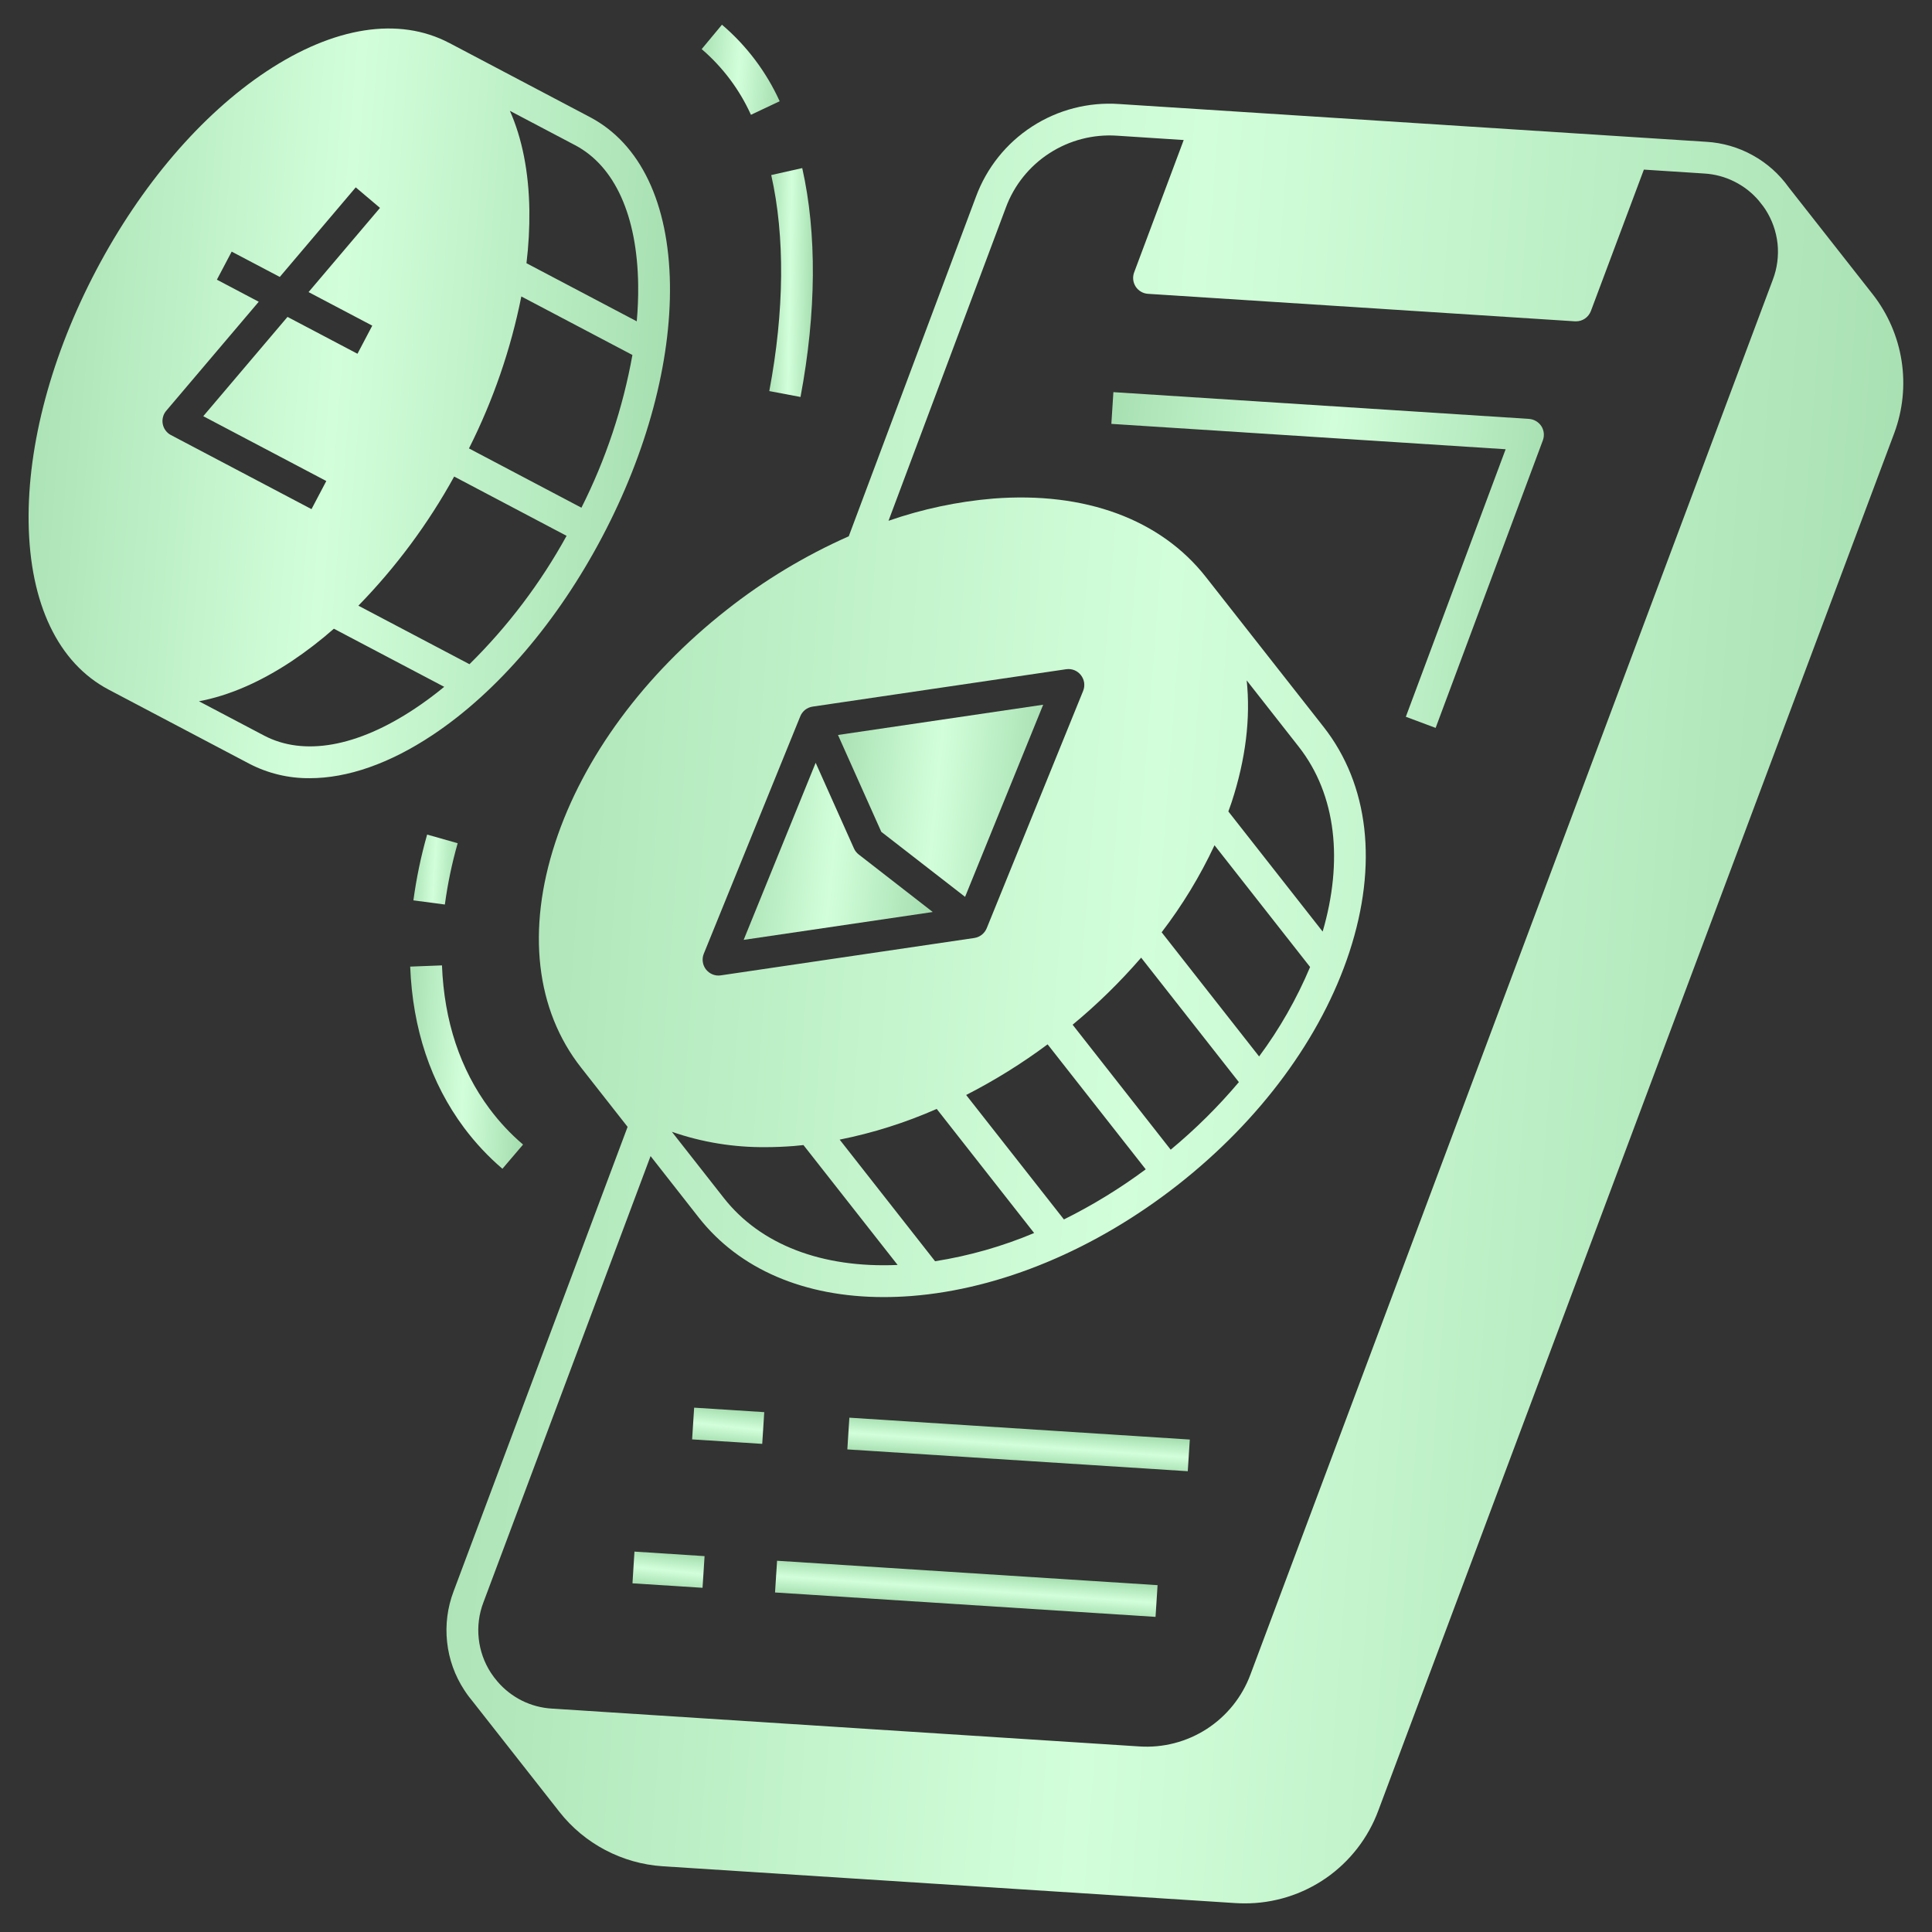 <svg width="38" height="38" viewBox="0 0 38 38" fill="none" xmlns="http://www.w3.org/2000/svg">
<rect x="0" y="0" width="38" height="38" fill="#333333" stroke="none"/>
<path d="M36.837 5.792L35.181 3.684C34.995 3.423 34.753 3.208 34.472 3.053C34.192 2.898 33.881 2.808 33.561 2.789L22.012 2.046C21.409 2.004 20.809 2.159 20.302 2.487C19.794 2.815 19.407 3.299 19.197 3.866L16.694 10.548C15.836 10.928 15.029 11.414 14.293 11.995C12.669 13.27 11.472 14.895 10.922 16.57C10.357 18.29 10.537 19.863 11.429 20.998L12.344 22.164L8.921 31.301C8.801 31.618 8.757 31.959 8.794 32.297C8.83 32.634 8.946 32.958 9.132 33.242C9.184 33.323 9.242 33.4 9.304 33.474L11.003 35.637C11.247 35.948 11.555 36.204 11.905 36.388C12.255 36.572 12.639 36.681 13.034 36.707L24.295 37.431C24.358 37.435 24.419 37.437 24.481 37.437C25.053 37.439 25.613 37.264 26.083 36.938C26.553 36.611 26.911 36.148 27.11 35.611L37.259 8.515C37.426 8.063 37.476 7.575 37.402 7.099C37.328 6.622 37.133 6.172 36.837 5.792ZM13.843 18.758L15.74 14.09C15.76 14.039 15.794 13.995 15.836 13.961C15.879 13.928 15.93 13.906 15.984 13.898L20.969 13.163C21.023 13.155 21.079 13.161 21.13 13.181C21.181 13.202 21.226 13.235 21.26 13.279C21.294 13.322 21.316 13.374 21.324 13.428C21.331 13.483 21.325 13.538 21.304 13.589L19.407 18.258C19.386 18.308 19.353 18.352 19.31 18.386C19.267 18.419 19.217 18.441 19.163 18.449L14.178 19.184C14.123 19.193 14.068 19.186 14.017 19.166C13.965 19.145 13.921 19.112 13.886 19.068C13.852 19.025 13.831 18.974 13.823 18.919C13.815 18.864 13.822 18.809 13.843 18.758ZM24.521 13.383L25.542 14.684C26.292 15.639 26.416 16.949 26.015 18.323L24.16 15.96C24.182 15.899 24.205 15.838 24.225 15.777C24.502 14.932 24.599 14.123 24.521 13.383ZM25.768 19.02C25.505 19.644 25.169 20.235 24.765 20.779L22.848 18.337C23.255 17.806 23.604 17.232 23.888 16.625L25.768 19.02ZM24.367 21.284C23.96 21.766 23.512 22.21 23.026 22.613L21.097 20.155C21.582 19.754 22.033 19.312 22.445 18.836L24.367 21.284ZM16.515 22.415C17.171 22.284 17.811 22.081 18.424 21.811L20.34 24.252C19.716 24.515 19.062 24.701 18.392 24.807L16.515 22.415ZM17.655 24.88C16.167 24.945 14.958 24.482 14.236 23.562L13.215 22.261C13.809 22.468 14.435 22.569 15.064 22.563C15.242 22.563 15.424 22.555 15.61 22.541C15.674 22.536 15.739 22.529 15.803 22.522L17.655 24.88ZM19.003 21.537C19.564 21.25 20.1 20.917 20.605 20.541L22.535 22.999C22.029 23.375 21.49 23.705 20.926 23.985L19.003 21.537ZM9.507 31.52L12.796 22.739L13.744 23.948C14.544 24.966 15.822 25.512 17.38 25.512C17.558 25.512 17.74 25.505 17.925 25.491C19.684 25.354 21.546 24.576 23.17 23.302C24.794 22.027 25.991 20.402 26.541 18.726C27.105 17.006 26.925 15.434 26.034 14.298L23.718 11.349C22.827 10.214 21.342 9.666 19.537 9.806C18.834 9.865 18.142 10.012 17.476 10.243L19.783 4.085C19.945 3.644 20.247 3.268 20.642 3.013C21.036 2.758 21.503 2.637 21.972 2.669L23.282 2.754L22.307 5.358C22.29 5.403 22.284 5.452 22.289 5.501C22.294 5.549 22.311 5.596 22.337 5.637C22.364 5.678 22.399 5.712 22.442 5.737C22.484 5.762 22.531 5.776 22.58 5.779L30.978 6.32C30.985 6.32 30.991 6.32 30.998 6.32C31.062 6.32 31.124 6.301 31.176 6.265C31.228 6.228 31.268 6.177 31.291 6.117L32.333 3.336L33.521 3.413C33.726 3.425 33.926 3.478 34.11 3.57C34.294 3.661 34.458 3.788 34.591 3.944L34.68 4.057C34.694 4.076 34.708 4.096 34.721 4.116C34.853 4.319 34.935 4.549 34.962 4.79C34.987 5.03 34.956 5.273 34.87 5.499L24.595 32.934C24.432 33.375 24.13 33.751 23.736 34.006C23.341 34.261 22.875 34.382 22.406 34.35L10.856 33.606C10.651 33.594 10.451 33.541 10.267 33.45C10.083 33.358 9.92 33.231 9.786 33.075L9.785 33.074L9.785 33.074C9.738 33.02 9.695 32.962 9.656 32.903C9.524 32.7 9.442 32.47 9.416 32.229C9.39 31.989 9.421 31.746 9.507 31.52Z" fill="url(#paint0_linear_1_9871)"/>
<path d="M27.651 14.098L28.237 14.317L30.346 8.661C30.363 8.615 30.369 8.566 30.364 8.517C30.359 8.469 30.342 8.422 30.316 8.381C30.289 8.341 30.253 8.306 30.211 8.282C30.169 8.257 30.122 8.243 30.073 8.239L21.899 7.713L21.859 8.337L29.614 8.836L27.651 14.098Z" fill="url(#paint1_linear_1_9871)"/>
<path d="M13.613 28.311L13.653 27.687L15.032 27.775L14.992 28.399L13.613 28.311Z" fill="url(#paint2_linear_1_9871)"/>
<path d="M16.666 28.508L16.706 27.884L23.402 28.314L23.362 28.937L16.666 28.508Z" fill="url(#paint3_linear_1_9871)"/>
<path d="M12.44 31.142L12.479 30.518L13.858 30.607L13.818 31.23L12.44 31.142Z" fill="url(#paint4_linear_1_9871)"/>
<path d="M15.244 31.322L15.284 30.698L22.768 31.178L22.728 31.802L15.244 31.322Z" fill="url(#paint5_linear_1_9871)"/>
<path d="M9.882 22.988L10.288 22.512C10.042 22.303 9.821 22.066 9.628 21.807C9.05 21.031 8.736 20.083 8.693 18.988L8.068 19.012C8.116 20.235 8.472 21.302 9.127 22.181C9.348 22.477 9.601 22.748 9.882 22.988Z" fill="url(#paint6_linear_1_9871)"/>
<path d="M8.131 17.709L8.75 17.791C8.805 17.384 8.889 16.98 9.002 16.585L8.401 16.415C8.28 16.839 8.19 17.272 8.131 17.709Z" fill="url(#paint7_linear_1_9871)"/>
<path d="M15.131 7.692L15.745 7.808C16.057 6.151 16.069 4.594 15.779 3.306L15.169 3.443C15.441 4.649 15.428 6.118 15.131 7.692Z" fill="url(#paint8_linear_1_9871)"/>
<path d="M14.77 2.258L15.335 1.991C15.072 1.412 14.684 0.898 14.2 0.486L13.801 0.966C14.215 1.321 14.546 1.762 14.77 2.258Z" fill="url(#paint9_linear_1_9871)"/>
<path d="M16.889 16.806C16.849 16.775 16.817 16.734 16.796 16.687L16.043 15.003L14.627 18.486L18.346 17.938L16.889 16.806Z" fill="url(#paint10_linear_1_9871)"/>
<path d="M18.982 17.64L20.518 13.861L16.482 14.456L17.334 16.361L18.982 17.64Z" fill="url(#paint11_linear_1_9871)"/>
<path d="M11.847 10.555C12.727 8.885 13.199 7.123 13.177 5.592C13.154 3.994 12.595 2.825 11.603 2.303L8.839 0.846L8.838 0.846C7.846 0.323 6.567 0.523 5.235 1.408C3.96 2.255 2.774 3.641 1.894 5.311C1.014 6.981 0.541 8.744 0.563 10.274C0.586 11.873 1.145 13.041 2.137 13.564L4.902 15.021C5.269 15.212 5.678 15.31 6.093 15.306C6.836 15.306 7.66 15.02 8.505 14.459C9.78 13.612 10.967 12.225 11.847 10.555ZM11.312 2.856C12.092 3.267 12.533 4.242 12.552 5.601C12.555 5.841 12.546 6.081 12.524 6.32L10.355 5.177C10.397 4.832 10.416 4.484 10.412 4.136C10.401 3.379 10.269 2.721 10.029 2.18L11.312 2.856ZM10.254 5.831L12.439 6.982C12.251 8.026 11.914 9.038 11.436 9.986L9.224 8.82C9.7 7.875 10.047 6.869 10.254 5.831ZM8.933 9.373L11.144 10.539C10.633 11.468 9.989 12.319 9.234 13.064L7.049 11.913C7.788 11.155 8.422 10.301 8.933 9.373ZM3.201 8.34C3.192 8.294 3.194 8.247 3.206 8.202C3.217 8.157 3.239 8.115 3.27 8.079L5.089 5.935L4.266 5.501L4.557 4.949L5.503 5.447L6.997 3.685L7.474 4.089L6.069 5.745L7.322 6.405L7.031 6.958L5.655 6.233L3.998 8.186L6.418 9.461L6.127 10.014L3.362 8.557C3.321 8.536 3.285 8.505 3.257 8.467C3.229 8.43 3.21 8.386 3.201 8.34ZM5.193 14.467L3.913 13.793C4.494 13.685 5.112 13.42 5.741 13.002C6.03 12.808 6.306 12.596 6.567 12.366L8.737 13.509C8.552 13.662 8.359 13.805 8.159 13.938C7.027 14.691 5.974 14.879 5.193 14.467Z" fill="url(#paint12_linear_1_9871)"/>
<defs>
<linearGradient id="paint0_linear_1_9871" x1="7.199" y1="0.269" x2="40.063" y2="2.76" gradientUnits="userSpaceOnUse">
<stop stop-color="#A3DCAD"/>
<stop offset="0.505" stop-color="#D2FFDA"/>
<stop offset="1" stop-color="#A3DCAD"/>
</linearGradient>
<linearGradient id="paint1_linear_1_9871" x1="21.39" y1="7.383" x2="31.061" y2="8.55" gradientUnits="userSpaceOnUse">
<stop stop-color="#A3DCAD"/>
<stop offset="0.505" stop-color="#D2FFDA"/>
<stop offset="1" stop-color="#A3DCAD"/>
</linearGradient>
<linearGradient id="paint2_linear_1_9871" x1="13.542" y1="28.341" x2="13.619" y2="27.624" gradientUnits="userSpaceOnUse">
<stop stop-color="#A3DCAD"/>
<stop offset="0.505" stop-color="#D2FFDA"/>
<stop offset="1" stop-color="#A3DCAD"/>
</linearGradient>
<linearGradient id="paint3_linear_1_9871" x1="16.329" y1="28.521" x2="16.381" y2="27.802" gradientUnits="userSpaceOnUse">
<stop stop-color="#A3DCAD"/>
<stop offset="0.505" stop-color="#D2FFDA"/>
<stop offset="1" stop-color="#A3DCAD"/>
</linearGradient>
<linearGradient id="paint4_linear_1_9871" x1="12.368" y1="31.172" x2="12.445" y2="30.456" gradientUnits="userSpaceOnUse">
<stop stop-color="#A3DCAD"/>
<stop offset="0.505" stop-color="#D2FFDA"/>
<stop offset="1" stop-color="#A3DCAD"/>
</linearGradient>
<linearGradient id="paint5_linear_1_9871" x1="14.868" y1="31.333" x2="14.919" y2="30.614" gradientUnits="userSpaceOnUse">
<stop stop-color="#A3DCAD"/>
<stop offset="0.505" stop-color="#D2FFDA"/>
<stop offset="1" stop-color="#A3DCAD"/>
</linearGradient>
<linearGradient id="paint6_linear_1_9871" x1="7.946" y1="18.788" x2="10.499" y2="18.92" gradientUnits="userSpaceOnUse">
<stop stop-color="#A3DCAD"/>
<stop offset="0.505" stop-color="#D2FFDA"/>
<stop offset="1" stop-color="#A3DCAD"/>
</linearGradient>
<linearGradient id="paint7_linear_1_9871" x1="8.083" y1="16.346" x2="9.084" y2="16.406" gradientUnits="userSpaceOnUse">
<stop stop-color="#A3DCAD"/>
<stop offset="0.505" stop-color="#D2FFDA"/>
<stop offset="1" stop-color="#A3DCAD"/>
</linearGradient>
<linearGradient id="paint8_linear_1_9871" x1="15.084" y1="3.081" x2="16.072" y2="3.099" gradientUnits="userSpaceOnUse">
<stop stop-color="#A3DCAD"/>
<stop offset="0.505" stop-color="#D2FFDA"/>
<stop offset="1" stop-color="#A3DCAD"/>
</linearGradient>
<linearGradient id="paint9_linear_1_9871" x1="13.716" y1="0.397" x2="15.475" y2="0.54" gradientUnits="userSpaceOnUse">
<stop stop-color="#A3DCAD"/>
<stop offset="0.505" stop-color="#D2FFDA"/>
<stop offset="1" stop-color="#A3DCAD"/>
</linearGradient>
<linearGradient id="paint10_linear_1_9871" x1="14.422" y1="14.829" x2="18.67" y2="15.254" gradientUnits="userSpaceOnUse">
<stop stop-color="#A3DCAD"/>
<stop offset="0.505" stop-color="#D2FFDA"/>
<stop offset="1" stop-color="#A3DCAD"/>
</linearGradient>
<linearGradient id="paint11_linear_1_9871" x1="16.26" y1="13.672" x2="20.869" y2="14.133" gradientUnits="userSpaceOnUse">
<stop stop-color="#A3DCAD"/>
<stop offset="0.505" stop-color="#D2FFDA"/>
<stop offset="1" stop-color="#A3DCAD"/>
</linearGradient>
<linearGradient id="paint12_linear_1_9871" x1="-0.134" y1="-0.177" x2="14.325" y2="0.981" gradientUnits="userSpaceOnUse">
<stop stop-color="#A3DCAD"/>
<stop offset="0.505" stop-color="#D2FFDA"/>
<stop offset="1" stop-color="#A3DCAD"/>
</linearGradient>
</defs>
</svg>
